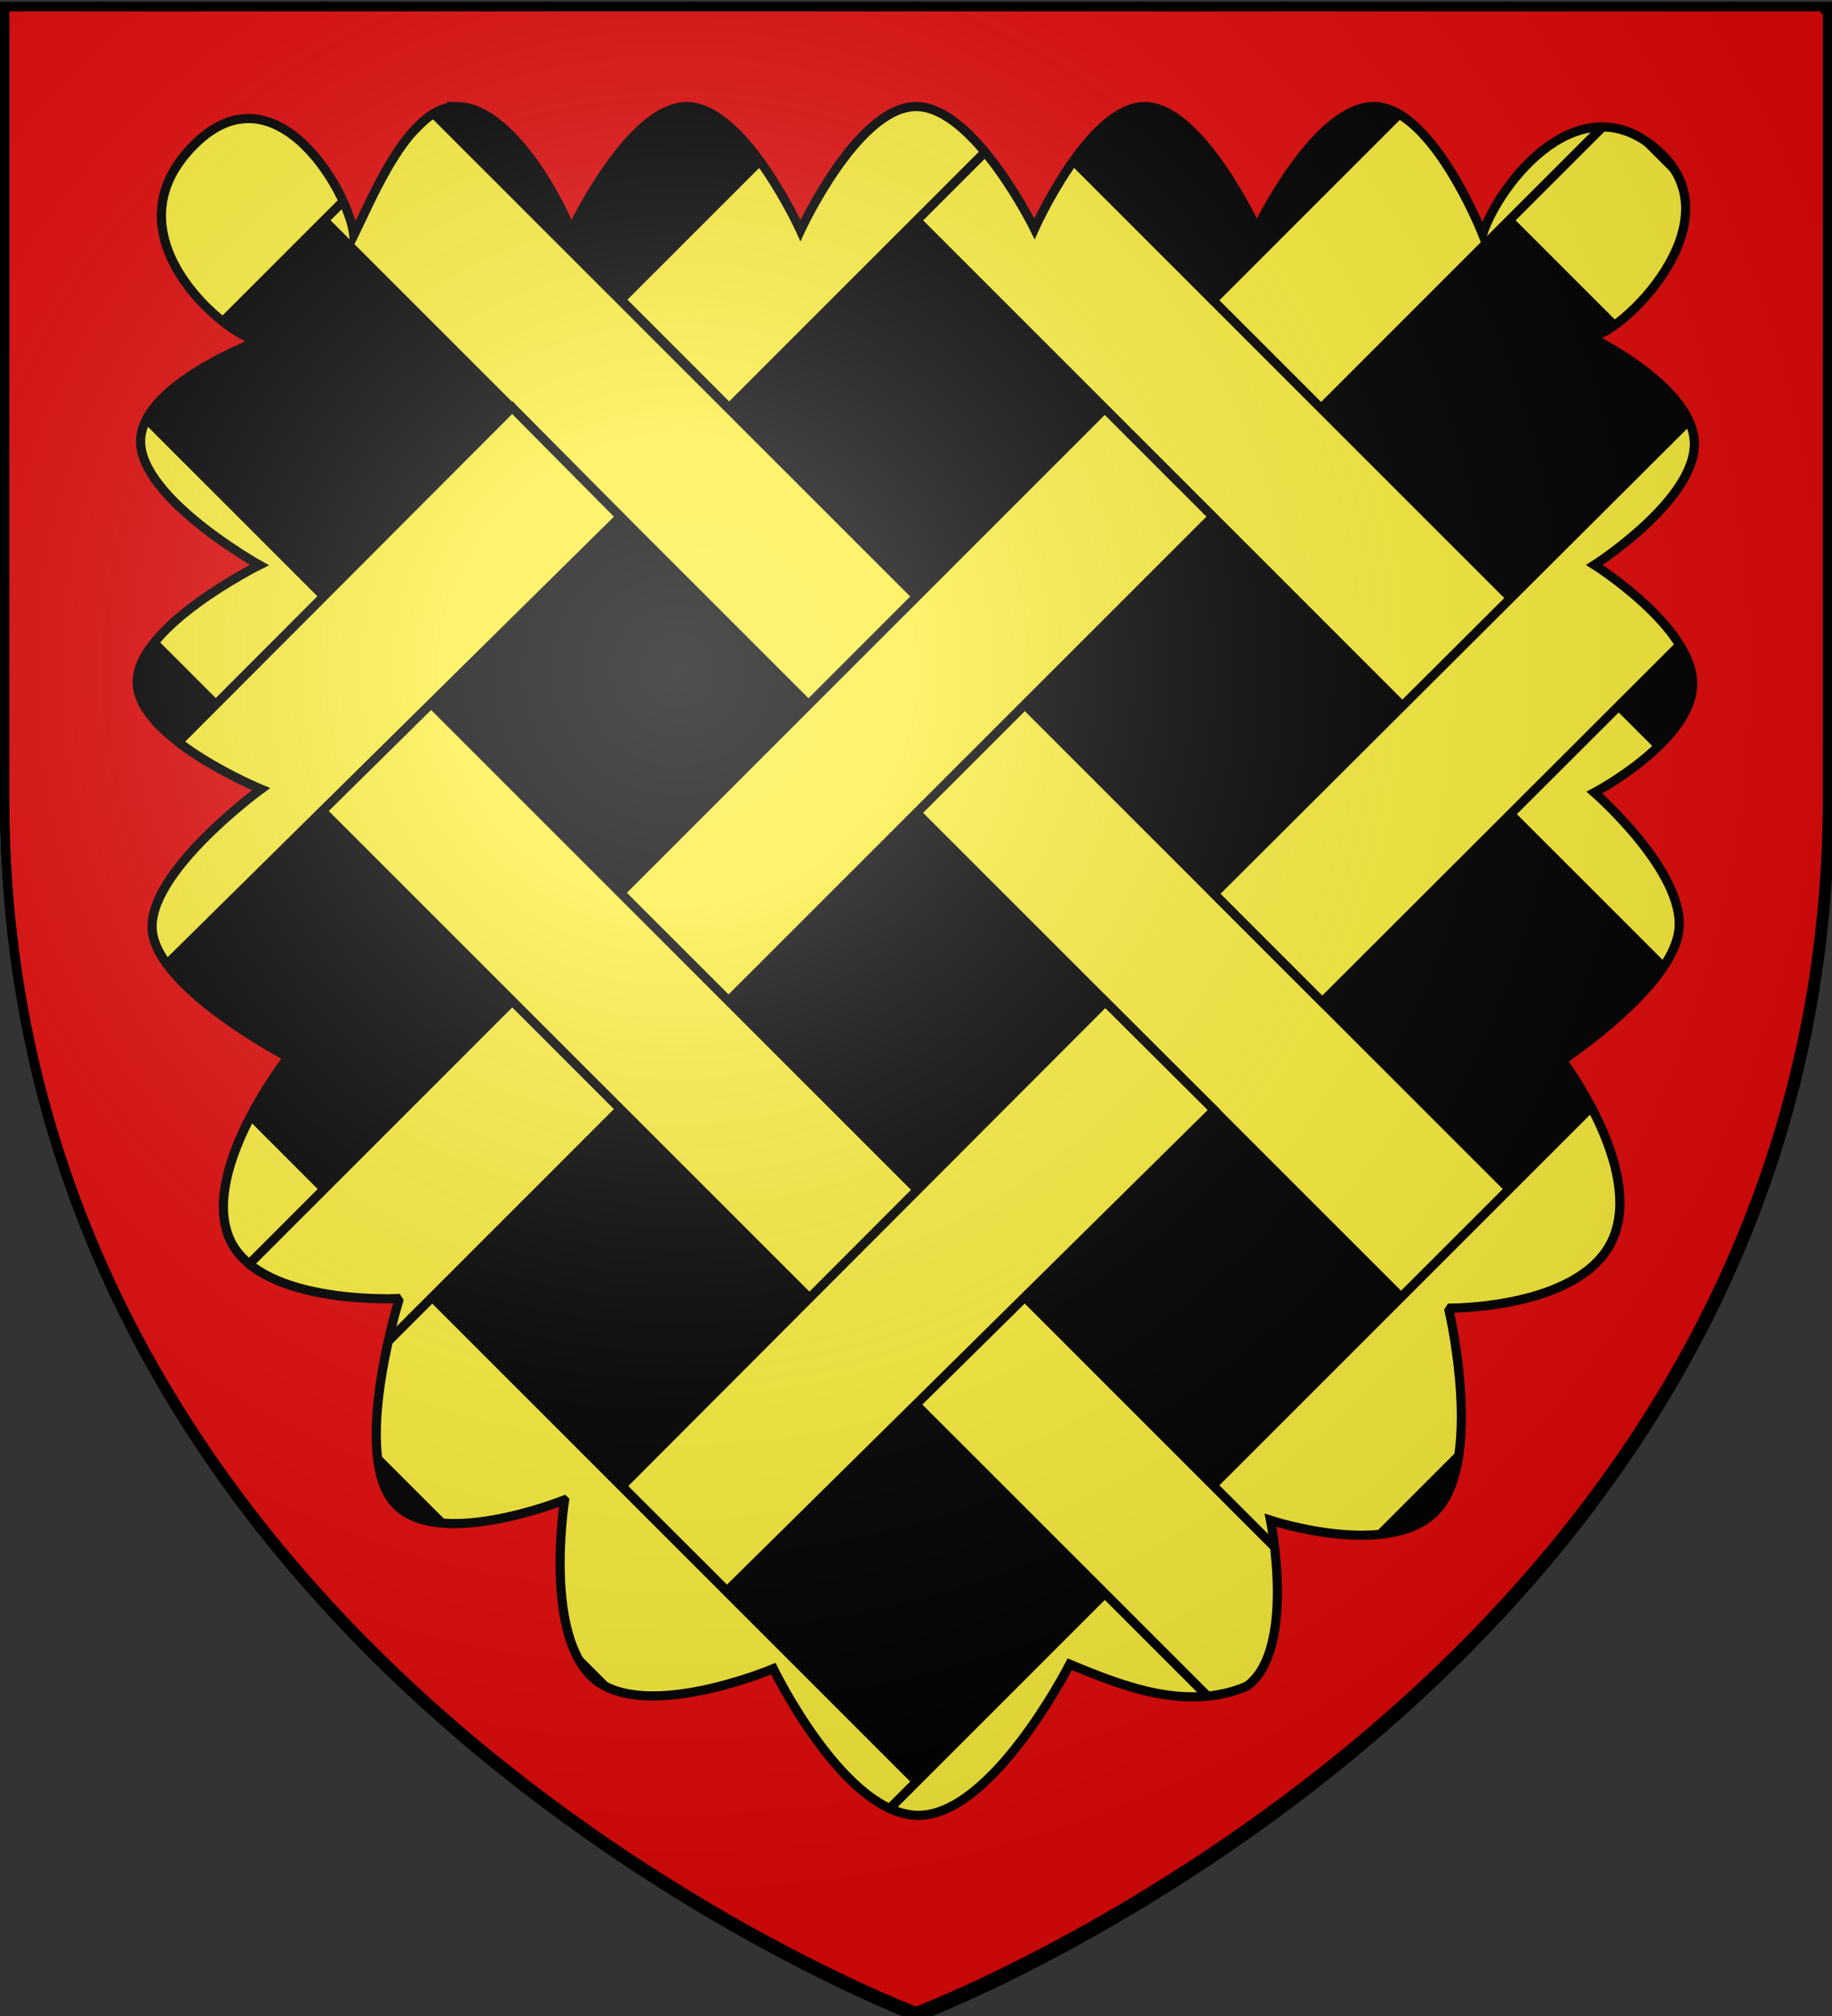 <svg xmlns="http://www.w3.org/2000/svg" xmlns:xlink="http://www.w3.org/1999/xlink" width="600" height="660" version="1.0"><rect width="100%" height="100%" fill="#333333" stroke="none"/><desc>Flag of Canton of Valais (Wallis)</desc><defs><radialGradient xlink:href="#b" id="c" cx="221.445" cy="226.331" r="300" fx="221.445" fy="226.331" gradientTransform="matrix(1.353 0 0 1.349 -77.63 -85.747)" gradientUnits="userSpaceOnUse"/><linearGradient id="b"><stop offset="0" style="stop-color:#fff;stop-opacity:.314"/><stop offset=".19" style="stop-color:#fff;stop-opacity:.251"/><stop offset=".6" style="stop-color:#6b6b6b;stop-opacity:.125"/><stop offset="1" style="stop-color:#000;stop-opacity:.125"/></linearGradient></defs><g style="display:inline"><path d="M300 658.5s298.5-112.32 298.5-397.772V2.176H1.5v258.552C1.5 546.18 300 658.5 300 658.5z" style="fill:#e20909;fill-opacity:1;fill-rule:evenodd;stroke:#000;stroke-width:3;stroke-linecap:butt;stroke-linejoin:miter;stroke-miterlimit:4;stroke-dasharray:none;stroke-opacity:1"/><path d="M300 658.5s298.5-112.32 298.5-397.772V2.176H1.5v258.552C1.5 546.18 300 658.5 300 658.5z" style="fill:#000;fill-opacity:1;fill-rule:evenodd;stroke:#000;stroke-width:3;stroke-linecap:butt;stroke-linejoin:miter;stroke-miterlimit:4;stroke-dasharray:none;stroke-opacity:1;display:inline"/></g><g style="fill:#fcef3c;display:inline"><path d="M2.281 285.688c1.935 30.953 7.437 59.762 15.625 86.468L303.125 657.25c6.696-2.718 24.2-10.177 47.781-23.062zM424.031 2.188 598.5 176.594V105.78L494.875 2.188zM35.906 2.188l486.719 486.5c9.965-13.444 19.33-27.752 27.875-42.97L106.75 2.189z" style="opacity:1;fill:#fcef3c;fill-opacity:1;fill-rule:evenodd;stroke:#000;stroke-width:3;stroke-linecap:butt;stroke-linejoin:miter;stroke-miterlimit:4;stroke-dasharray:none;stroke-opacity:1;display:inline" transform="translate(.214 -.054)"/><path d="M105.125 2.188 1.5 105.78v70.813L175.969 2.188zM597.719 285.719 249.094 634.188c23.58 12.884 41.085 20.344 47.781 23.062l285.219-285.094c8.186-26.697 13.688-55.495 15.625-86.437zM493.25 2.188 49.5 445.75c8.541 15.206 17.917 29.503 27.875 42.938l486.719-486.5z" style="opacity:1;fill:#fcef3c;fill-opacity:1;fill-rule:evenodd;stroke:#000;stroke-width:3;stroke-linecap:butt;stroke-linejoin:miter;stroke-miterlimit:4;stroke-dasharray:none;stroke-opacity:1;display:inline" transform="translate(.214 -.054)"/><path d="M1.5 90.938v70.843l424.125 423.907c12.735-9.716 25.709-20.45 38.531-32.282zM229.969 2.188l356.125 356c5.025-19.052 8.665-39.116 10.656-60.22L300.813 2.189z" style="opacity:1;fill:#fcef3c;fill-opacity:1;fill-rule:evenodd;stroke:#000;stroke-width:3;stroke-linecap:butt;stroke-linejoin:miter;stroke-miterlimit:4;stroke-dasharray:none;stroke-opacity:1;display:inline" transform="translate(.214 -.054)"/><path d="m598.5 90.969-7.469 7.469 7.469 7.437zm-42.281 43.437-158.813 158.25 35.438 35.438 158.719-158.438zM361.78 327.97 203.438 486.563l34.437 34.375 159.563-157.47zM167.688 522.313l-31.47 31.437c12.88 11.862 25.905 22.616 38.688 32.344l28.5-28.375zM299.188 2.188l-96.032 95.968 35.438 35.438L370.063 2.188zM167.53 133.468 8.75 292.5l34.656 34.156L202.97 169.22z" style="opacity:1;fill:#fcef3c;fill-opacity:1;fill-rule:evenodd;stroke:#000;stroke-width:3;stroke-linecap:butt;stroke-linejoin:miter;stroke-miterlimit:4;stroke-dasharray:none;stroke-opacity:1;display:inline" transform="translate(.214 -.054)"/></g><g style="display:inline"><path d="M1.547 2.17v259.562c0 285.98 298.343 398.469 298.343 398.469l.532.187.53-.187s298.345-112.489 298.345-398.469V2.983h-1.5V2.17H1.547zm148.375 32.718c15.768.408 30.753 25.338 37.187 40.563 0 0 19.05-40.563 37.813-40.563 18.762 0 37.25 40.563 37.25 40.563s18.591-40.422 37.75-40.563c19.158-.14 38.875 40 38.875 40s17.923-40 36.125-40c18.201 0 36.687 40 36.687 40s19.154-40 38.313-40c19.158 0 35.656 41.782 35.656 41.782 5.307-16.39 32.188-51.25 58.312-26.532 24.737 23.406-13.627 59.678-22.718 60.032v.343c5.873 2.96 33.237 17.617 33.75 34.375.573 18.763-32.72 40.063-32.72 40.063s32.157 20.271 32.157 38.906-32.156 35.625-32.156 35.625 29.735 25.94 27.656 44.906c-2.08 18.968-38.219 42.75-38.219 42.75s26.56 34.992 16.688 58.22c-9.468 22.274-49.945 22.892-53.281 22.905-.156.242-.313.479-.47.72.862 3.817 10.484 48.104-3.468 64.718-14.58 17.36-55 4-55 4s8.578 42.576-7.812 54.375c-19.445 8.09-39.619.395-57.938-7.24-.988 1.921-25.49 49.128-49.312 49.47-24.314.348-47.782-48.011-47.782-48.011s-41.254 17.412-58.343 3.593c-16.885-13.653-10.195-57.634-10.032-58.687-.043-.04-.082-.084-.125-.125-.892.356-42.584 16.83-55.968.531-12.971-15.795.624-61.958 1.78-65.781q-.218-.343-.437-.688c-3.505.139-46.61 1.394-55.218-20.25-8.972-22.555 19.437-58.78 19.437-58.78s-42.078-21.9-44.437-41.032c-2.36-19.133 35.562-46.719 35.562-46.719s-40.422-16.658-40.562-35 40-38.375 40-38.375-39.016-21.83-38.875-40.594c.127-17.098 32.906-30.564 38.78-32.843-8.244-.016-49.226-31.956-23.687-61.5 27.332-31.618 53.02 11.951 54.75 26.968 6.281-12.823 18.274-42.532 34.032-42.125zm-65.094 76.657c.533 0 .923-.132 1.156-.407v-.03c-.031.01-.615.227-1.156.437z" style="opacity:1;fill:#e20909;fill-opacity:1;fill-rule:evenodd;stroke:#000;stroke-width:3;stroke-linecap:butt;stroke-linejoin:miter;stroke-miterlimit:4;stroke-opacity:1;display:inline"/></g><g style="display:inline"><path d="M300 658.5s298.5-112.32 298.5-397.772V2.176H1.5v258.552C1.5 546.18 300 658.5 300 658.5" style="opacity:1;fill:url(#c);fill-opacity:1;fill-rule:evenodd;stroke:none;stroke-width:1px;stroke-linecap:butt;stroke-linejoin:miter;stroke-opacity:1"/></g><g style="display:inline"><path d="M300 658.5S1.5 546.18 1.5 260.728V2.176h597v258.552C598.5 546.18 300 658.5 300 658.5z" style="opacity:1;fill:none;fill-opacity:1;fill-rule:evenodd;stroke:#000;stroke-width:3;stroke-linecap:butt;stroke-linejoin:miter;stroke-miterlimit:4;stroke-dasharray:none;stroke-opacity:1"/></g></svg>